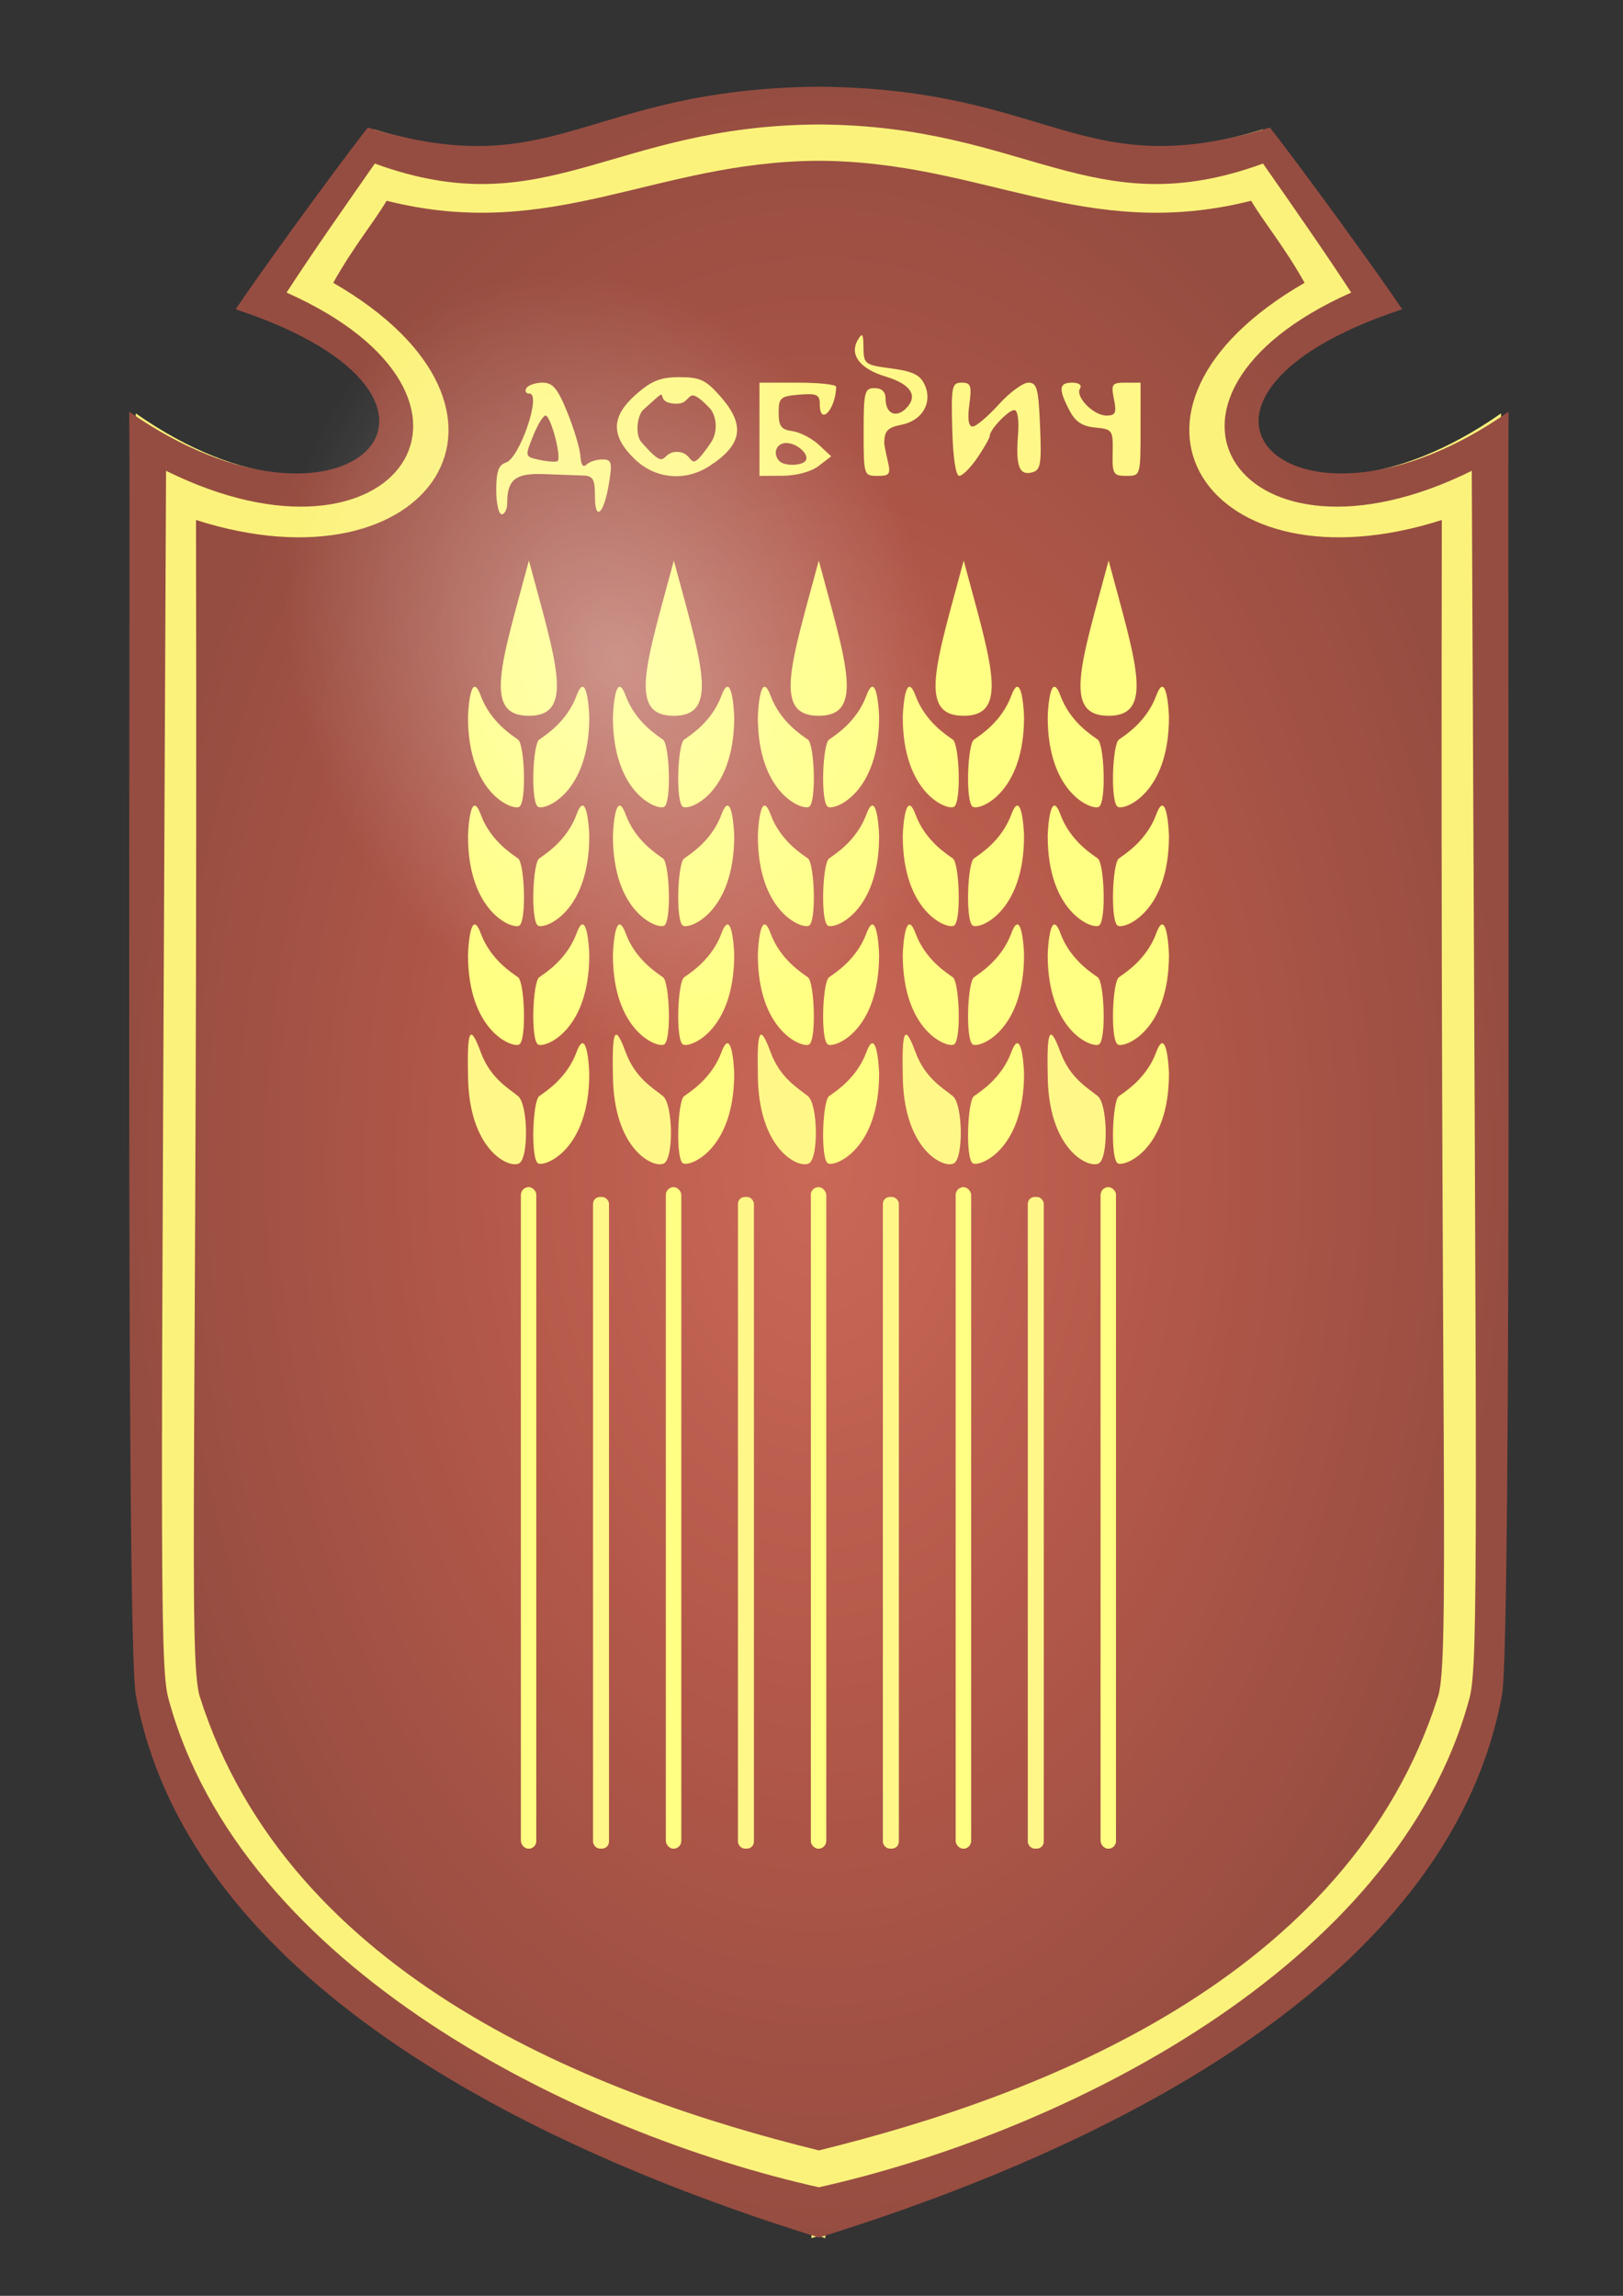<?xml version="1.0" encoding="UTF-8" standalone="no"?>
<!-- Created with Inkscape (http://www.inkscape.org/) -->
<svg
   xmlns:dc="http://purl.org/dc/elements/1.1/"
   xmlns:cc="http://web.resource.org/cc/"
   xmlns:rdf="http://www.w3.org/1999/02/22-rdf-syntax-ns#"
   xmlns:svg="http://www.w3.org/2000/svg"
   xmlns="http://www.w3.org/2000/svg"
   xmlns:xlink="http://www.w3.org/1999/xlink"
   xmlns:sodipodi="http://sodipodi.sourceforge.net/DTD/sodipodi-0.dtd"
   xmlns:inkscape="http://www.inkscape.org/namespaces/inkscape"
   width="744.094"
   height="1052.362"
   id="svg2"
   sodipodi:version="0.32"
   inkscape:version="0.44"
   sodipodi:docbase="/home/nick/Desktop/coa/uploaded"
   sodipodi:docname="Dobrich-coat-of-arms-with-gradients.svg
.svg">
  <rect width="100%" height="100%" fill="#333333" stroke="none"/>
  <defs
     id="defs4">
    <linearGradient
       id="linearGradient6356">
      <stop
         style="stop-color:#ffff83;stop-opacity:1"
         offset="0"
         id="stop6358" />
      <stop
         style="stop-color:#e8e800;stop-opacity:1;"
         offset="1"
         id="stop6360" />
    </linearGradient>
    <linearGradient
       id="linearGradient5461">
      <stop
         style="stop-color:#ca6858;stop-opacity:1;"
         offset="0"
         id="stop5463" />
      <stop
         id="stop5469"
         offset="0.5"
         style="stop-color:#b35849;stop-opacity:1;" />
      <stop
         style="stop-color:#964d41;stop-opacity:1;"
         offset="1"
         id="stop5465" />
    </linearGradient>
    <linearGradient
       id="linearGradient3680">
      <stop
         style="stop-color:white;stop-opacity:0.361;"
         offset="0"
         id="stop3682" />
      <stop
         style="stop-color:white;stop-opacity:0;"
         offset="1"
         id="stop3684" />
    </linearGradient>
    <radialGradient
       inkscape:collect="always"
       xlink:href="#linearGradient3680"
       id="radialGradient3686"
       cx="-371.231"
       cy="530.618"
       fx="-371.231"
       fy="530.618"
       r="172.231"
       gradientUnits="userSpaceOnUse"
       gradientTransform="matrix(0.724,-0.256,0.337,0.942,-281.18,-64.232)" />
    <radialGradient
       inkscape:collect="always"
       xlink:href="#linearGradient5461"
       id="radialGradient5467"
       cx="375.266"
       cy="532.406"
       fx="375.266"
       fy="532.406"
       r="316.033"
       gradientTransform="matrix(1,0,0,1.559,0,-297.601)"
       gradientUnits="userSpaceOnUse" />
  </defs>
  <sodipodi:namedview
     id="base"
     pagecolor="#ffffff"
     bordercolor="#666666"
     borderopacity="1.0"
     gridtolerance="10000"
     guidetolerance="10"
     objecttolerance="10"
     inkscape:pageopacity="0.0"
     inkscape:pageshadow="2"
     inkscape:zoom="2.8"
     inkscape:cx="344.43817"
     inkscape:cy="585.68826"
     inkscape:document-units="px"
     inkscape:current-layer="g4990"
     inkscape:window-width="1280"
     inkscape:window-height="953"
     inkscape:window-x="0"
     inkscape:window-y="25" />
  <g
     inkscape:label="Layer 1"
     inkscape:groupmode="layer"
     id="layer1">
    <g
       id="g5123"
       transform="matrix(2.514,0,0,2.514,-831.253,26.371)">
      <g
         transform="translate(-0.247,0)"
         id="g5119">
        <path
           sodipodi:nodetypes="ccccccs"
           id="path5115"
           d="M 356.839,298.659 C 354.984,288.437 355.905,86.919 355.648,64.882 C 395.072,92.514 424.899,62.618 375.038,46.226 C 379.282,39.87 393.664,20.048 399.145,13.108 C 433.697,23.664 438.529,6.039 481.411,5.659 C 481.411,33.552 481.411,394.324 481.411,397.596 C 422.483,379.356 365.758,347.815 356.839,298.659 z "
           style="fill:#fbf27b;fill-opacity:1" />
        <use
           x="0"
           y="0"
           xlink:href="#path5115"
           id="use5117"
           transform="matrix(-1,0,0,1,960.289,2.931391e-5)"
           width="744.094"
           height="1052.362"
           style="fill:#fbf27b;fill-opacity:1" />
      </g>
      <g
         id="g4990"
         transform="translate(310.607,246.796)">
        <g
           transform="translate(0,-312.137)"
           id="g4756">
          <path
             style="fill:url(#radialGradient5467);fill-opacity:1.0"
             d="M 375.094 39.719 C 267.604 40.766 255.369 84.949 168.594 58.438 C 154.815 75.886 118.671 125.708 108 141.688 C 233.356 182.899 158.368 258.063 59.25 188.594 C 59.898 243.996 57.587 750.642 62.25 776.344 C 84.655 899.832 227.065 979.126 375.094 1025 C 375.094 1025.001 375.094 1025.093 375.094 1025.094 C 375.147 1025.077 375.197 1025.048 375.25 1025.031 C 375.313 1025.051 375.375 1025.074 375.438 1025.094 C 375.438 1025.093 375.438 1025.001 375.438 1025 C 523.466 979.126 665.876 899.832 688.281 776.344 C 692.944 750.642 690.633 243.996 691.281 188.594 C 592.163 258.063 517.175 182.899 642.531 141.688 C 631.86 125.708 595.685 75.886 581.906 58.438 C 495.131 84.949 482.927 40.766 375.438 39.719 C 375.322 39.718 375.21 39.72 375.094 39.719 z M 375.094 57.031 C 375.21 57.032 375.322 57.031 375.438 57.031 C 470.927 57.544 500.294 103.546 578.75 74.938 C 591.748 93.534 607.432 115.961 619.156 134.031 C 511.014 182.175 568.377 268.205 674.406 215.688 C 676.547 705.027 677.604 762.123 673.375 777.906 C 640.166 901.845 485.692 977.402 375.25 1002.031 C 264.81 977.395 110.363 901.834 77.156 777.906 C 72.927 762.123 73.984 705.027 76.125 215.688 C 182.154 268.205 239.486 182.175 131.344 134.031 C 143.068 115.961 158.784 93.534 171.781 74.938 C 250.237 103.546 279.604 57.544 375.094 57.031 z M 375.094 73.656 C 299.917 73.986 253.318 111.132 177.188 91.969 C 170.627 102.923 162.356 112.417 152.719 129.562 C 253.661 187.762 197.311 272.592 89.844 238.219 C 90.661 661.294 86.111 759.928 91.562 777.188 C 132.462 906.667 274.885 960.444 375.062 985.094 C 375.076 985.118 375.081 985.165 375.094 985.188 C 375.144 985.175 375.199 985.169 375.25 985.156 C 375.31 985.171 375.377 985.173 375.438 985.188 C 375.451 985.164 375.455 985.119 375.469 985.094 C 475.647 960.444 618.07 906.667 658.969 777.188 C 664.421 759.928 659.87 661.294 660.688 238.219 C 553.22 272.592 496.87 187.762 597.812 129.562 C 588.176 112.417 579.873 102.923 573.312 91.969 C 497.183 111.132 450.613 73.987 375.438 73.656 C 375.322 73.656 375.209 73.657 375.094 73.656 z "
             transform="matrix(0.398,0,0,0.398,20.028,54.852)"
             id="path1884" />
        </g>
        <path
           sodipodi:nodetypes="cssssssssssssssccsssccssssccsssszscccssssscccccccssccssssssssssssccssssssssssssccccssssssssc"
           id="path1888"
           d="M 112.54,-165.581 C 112.54,-169.841 114.059,-171.042 119.196,-170.844 C 121.86,-170.742 125.053,-170.626 126.29,-170.586 C 128.206,-170.526 128.54,-169.965 128.54,-166.815 C 128.54,-162 130.21,-163.588 131.117,-169.265 C 131.719,-173.03 131.576,-173.515 129.868,-173.515 C 128.808,-173.515 127.513,-173.088 126.99,-172.566 C 126.391,-171.967 125.987,-172.531 125.894,-174.096 C 125.814,-175.46 124.749,-179.037 123.528,-182.045 C 121.734,-186.467 120.863,-187.515 118.983,-187.515 C 117.705,-187.515 116.38,-187.065 116.04,-186.515 C 115.701,-185.965 115.951,-185.515 116.598,-185.515 C 118.84,-185.515 114.808,-173.735 112.292,-172.936 C 110.97,-172.517 110.54,-171.293 110.54,-167.948 C 110.54,-165.51 110.99,-163.515 111.54,-163.515 C 112.09,-163.515 112.54,-164.445 112.54,-165.581 z M 118.392,-173.444 C 115.754,-174.013 115.749,-174.031 117.249,-177.765 C 118.077,-179.828 119.101,-181.515 119.526,-181.515 C 120.504,-181.515 122.554,-173.613 121.686,-173.188 C 121.331,-173.014 119.849,-173.129 118.392,-173.444 z M 149.326,-172.252 C 155.437,-176.16 156.032,-179.747 151.437,-184.981 C 148.775,-188.012 147.713,-188.515 143.972,-188.515 C 140.519,-188.515 138.873,-187.868 136.075,-185.412 C 131.479,-181.376 131.377,-177.89 135.73,-173.634 C 139.469,-169.979 144.908,-169.426 149.326,-172.252 z M 137.009,-176.672 C 135.793,-178.066 136.296,-181.608 137.336,-182.551 C 143.388,-188.033 138.394,-183.68 143.488,-183.68 C 146.488,-183.68 144.962,-187.497 149.406,-182.942 C 150.641,-181.677 151.138,-178.679 149.633,-176.497 C 145.259,-170.157 147.008,-174.769 143.619,-174.884 C 140.235,-174.999 142.083,-170.853 137.009,-176.672 z M 169.333,-172.324 L 171.625,-174.087 L 169.333,-176.214 C 168.072,-177.383 165.915,-178.492 164.54,-178.678 C 162.504,-178.953 162.04,-179.572 162.04,-182.015 C 162.04,-184.76 162.359,-185.042 165.79,-185.326 C 169.011,-185.592 169.54,-185.345 169.54,-183.576 C 169.54,-179.518 172.451,-182.627 172.527,-186.765 C 172.534,-187.178 169.39,-187.515 165.54,-187.515 L 158.54,-187.515 L 158.54,-179.015 L 158.54,-170.515 L 162.79,-170.538 C 165.288,-170.551 167.986,-171.287 169.333,-172.324 z M 162.207,-173.182 C 160.867,-174.522 161.59,-176.515 163.418,-176.515 C 165.505,-176.515 167.892,-174.2 166.865,-173.173 C 166.011,-172.32 163.064,-172.325 162.207,-173.182 z M 181.931,-173.265 C 181.575,-174.778 181.288,-176.24 181.294,-176.515 C 181.337,-178.739 181.911,-179.339 184.486,-179.854 C 188.249,-180.607 190.148,-183.887 188.683,-187.102 C 187.849,-188.932 186.531,-189.58 182.58,-190.104 C 177.755,-190.744 177.539,-190.906 177.51,-193.894 C 177.485,-196.483 177.307,-196.719 176.468,-195.279 C 174.911,-192.607 176.875,-190.031 181.534,-188.635 C 186.173,-187.246 187.553,-185.099 185.273,-182.819 C 183.435,-180.981 181.54,-181.871 181.54,-184.574 C 181.54,-185.849 180.854,-186.515 179.54,-186.515 C 177.707,-186.515 177.54,-185.849 177.54,-178.515 C 177.54,-170.632 177.577,-170.515 180.06,-170.515 C 182.298,-170.515 182.506,-170.822 181.931,-173.265 z M 198.29,-173.834 C 199.528,-175.652 200.54,-177.444 200.54,-177.816 C 200.54,-178.964 203.925,-182.515 205.02,-182.515 C 205.633,-182.515 205.909,-180.677 205.696,-178.002 C 205.246,-172.351 205.915,-170.54 208.229,-171.142 C 209.822,-171.556 210.001,-172.571 209.714,-179.564 C 209.432,-186.446 209.145,-187.515 207.581,-187.515 C 206.587,-187.515 204.147,-185.715 202.159,-183.515 C 200.172,-181.315 198.035,-179.515 197.411,-179.515 C 196.665,-179.515 196.461,-180.884 196.814,-183.515 C 197.28,-186.99 197.096,-187.515 195.413,-187.515 C 193.632,-187.515 193.494,-186.834 193.701,-179.015 C 193.837,-173.842 194.339,-170.518 194.983,-170.522 C 195.564,-170.526 197.053,-172.016 198.29,-173.834 z M 228.04,-179.017 L 228.04,-187.516 L 225.315,-187.516 C 222.821,-187.515 222.641,-187.261 223.19,-184.515 C 223.695,-181.994 223.476,-181.515 221.82,-181.515 C 219.447,-181.515 216.081,-184.963 217.002,-186.452 C 217.384,-187.071 216.799,-187.515 215.599,-187.515 C 213.152,-187.515 213.027,-186.41 215.033,-182.53 C 216.138,-180.393 217.372,-179.562 219.783,-179.329 C 222.915,-179.027 223.037,-178.852 222.954,-174.765 C 222.874,-170.838 223.064,-170.515 225.454,-170.517 C 228.033,-170.518 228.04,-170.543 228.04,-179.017 z "
           style="fill:#fff888;fill-opacity:1" />
        <g
           transform="translate(11.72,-326.279)"
           id="g4768">
          <g
             transform="translate(2.544576e-6,0)"
             id="g4964">
            <g
               style="fill:#ffff83;fill-opacity:1"
               transform="translate(-37.961,-463.47)"
               id="g4657">
              <path
                 style="fill:#ffff83;fill-opacity:1"
                 d="M 142.742,662.978 C 151.163,662.978 147.71,653.221 142.742,634.68 C 137.727,653.397 134.289,662.978 142.742,662.978 z "
                 id="path4659"
                 sodipodi:nodetypes="ccz" />
              <rect
                 style="opacity:1;fill:#ffff83;fill-opacity:1;fill-rule:evenodd;stroke:#010101;stroke-width:0;stroke-linecap:round;stroke-linejoin:round;stroke-miterlimit:4;stroke-dasharray:none;stroke-opacity:1"
                 id="rect4661"
                 width="2.778"
                 height="120.587"
                 x="141.301"
                 y="748.938"
                 ry="1.402" />
              <g
                 style="fill:#ffff83;fill-opacity:1"
                 id="g4663"
                 transform="translate(-0.536,0)">
                <path
                   sodipodi:nodetypes="czczz"
                   id="path4665"
                   d="M 141.298,732.323 C 139.414,730.789 136.263,729.065 134.493,724.318 C 132.765,719.682 131.967,719.344 132.167,728.237 C 132.168,742.106 139.656,745.607 141.492,744.58 C 143.272,743.584 143.119,733.805 141.298,732.323 z "
                   style="fill:#fff888;fill-opacity:1" />
                <path
                   style="fill:#ffff83;fill-opacity:1"
                   d="M 145.153,732.323 C 146.322,731.487 150.189,729.065 151.958,724.318 C 153.687,719.682 154.232,726.162 154.284,728.237 C 154.283,742.106 146.224,745.25 144.96,744.58 C 143.559,743.836 143.964,733.173 145.153,732.323 z "
                   id="use4667"
                   sodipodi:nodetypes="czczz" />
              </g>
              <g
                 style="fill:#ffff83;fill-opacity:1"
                 transform="translate(-0.536,-21.667)"
                 id="use4669">
                <path
                   style="fill:#ffff83;fill-opacity:1"
                   d="M 141.298,732.323 C 140.13,731.487 136.263,729.065 134.493,724.318 C 132.765,719.682 132.22,726.162 132.167,728.237 C 132.168,742.106 140.228,745.25 141.492,744.58 C 142.893,743.836 142.488,733.173 141.298,732.323 z "
                   id="path4704"
                   sodipodi:nodetypes="czczz" />
                <path
                   style="fill:#ffff83;fill-opacity:1"
                   d="M 145.153,732.323 C 146.322,731.487 150.189,729.065 151.958,724.318 C 153.687,719.682 154.232,726.162 154.284,728.237 C 154.283,742.106 146.224,745.25 144.96,744.58 C 143.559,743.836 143.964,733.173 145.153,732.323 z "
                   id="use4706"
                   sodipodi:nodetypes="czczz" />
              </g>
              <g
                 style="fill:#ffff83;fill-opacity:1"
                 transform="translate(-0.536,-43.333)"
                 id="use4671">
                <path
                   style="fill:#ffff83;fill-opacity:1"
                   d="M 141.298,732.323 C 140.13,731.487 136.263,729.065 134.493,724.318 C 132.765,719.682 132.22,726.162 132.167,728.237 C 132.168,742.106 140.228,745.25 141.492,744.58 C 142.893,743.836 142.488,733.173 141.298,732.323 z "
                   id="path4710"
                   sodipodi:nodetypes="czczz" />
                <path
                   style="fill:#ffff83;fill-opacity:1"
                   d="M 145.153,732.323 C 146.322,731.487 150.189,729.065 151.958,724.318 C 153.687,719.682 154.232,726.162 154.284,728.237 C 154.283,742.106 146.224,745.25 144.96,744.58 C 143.559,743.836 143.964,733.173 145.153,732.323 z "
                   id="use4712"
                   sodipodi:nodetypes="czczz" />
              </g>
              <g
                 style="fill:#ffff83;fill-opacity:1"
                 transform="translate(-0.536,-65)"
                 id="use4673">
                <path
                   style="fill:#ffff83;fill-opacity:1"
                   d="M 141.298,732.323 C 140.13,731.487 136.263,729.065 134.493,724.318 C 132.765,719.682 132.22,726.162 132.167,728.237 C 132.168,742.106 140.228,745.25 141.492,744.58 C 142.893,743.836 142.488,733.173 141.298,732.323 z "
                   id="path4716"
                   sodipodi:nodetypes="czczz" />
                <path
                   style="fill:#ffff83;fill-opacity:1"
                   d="M 145.153,732.323 C 146.322,731.487 150.189,729.065 151.958,724.318 C 153.687,719.682 154.232,726.162 154.284,728.237 C 154.283,742.106 146.224,745.25 144.96,744.58 C 143.559,743.836 143.964,733.173 145.153,732.323 z "
                   id="use4718"
                   sodipodi:nodetypes="czczz" />
              </g>
              <rect
                 ry="1.402"
                 y="748.938"
                 x="141.301"
                 height="120.587"
                 width="2.778"
                 id="rect4954"
                 style="opacity:1;fill:#ffff83;fill-opacity:1;fill-rule:evenodd;stroke:#010101;stroke-width:0;stroke-linecap:round;stroke-linejoin:round;stroke-miterlimit:4;stroke-dasharray:none;stroke-opacity:1" />
            </g>
            <use
               height="1052.362"
               width="744.094"
               transform="translate(26.429,-2.796833e-7)"
               id="use4760"
               xlink:href="#g4657"
               y="0"
               x="0" />
            <use
               height="1052.362"
               width="744.094"
               transform="translate(26.429,0)"
               id="use4762"
               xlink:href="#use4760"
               y="0"
               x="0" />
            <use
               height="1052.362"
               width="744.094"
               transform="translate(26.429,0)"
               id="use4764"
               xlink:href="#use4762"
               y="0"
               x="0" />
            <use
               height="1052.362"
               width="744.094"
               transform="translate(26.429,0)"
               id="use4766"
               xlink:href="#use4764"
               y="0"
               x="0" />
            <rect
               style="opacity:1;fill:#fff888;fill-opacity:1;fill-rule:evenodd;stroke:#010101;stroke-width:0;stroke-linecap:round;stroke-linejoin:round;stroke-miterlimit:4;stroke-dasharray:none;stroke-opacity:1"
               id="rect4956"
               width="2.91"
               height="118.819"
               x="116.473"
               y="287.235"
               ry="1.264" />
            <use
               x="0"
               y="0"
               xlink:href="#rect4956"
               id="use4958"
               transform="translate(79.286,1.551372e-6)"
               width="744.094"
               height="1052.362" />
            <use
               x="0"
               y="0"
               xlink:href="#use4958"
               id="use4960"
               transform="translate(-26.429,-4.326559e-6)"
               width="744.094"
               height="1052.362" />
            <use
               x="0"
               y="0"
               xlink:href="#use4960"
               id="use4962"
               transform="translate(-26.429,-2.044902e-7)"
               width="744.094"
               height="1052.362" />
          </g>
        </g>
        <path
           sodipodi:type="arc"
           style="opacity:1;fill:url(#radialGradient3686);fill-opacity:1;fill-rule:nonzero;stroke:#b00;stroke-width:0;stroke-linecap:round;stroke-linejoin:round;stroke-miterlimit:4;stroke-dasharray:none;stroke-opacity:1"
           id="path2793"
           sodipodi:cx="-371.23105"
           sodipodi:cy="530.61841"
           sodipodi:rx="172.231"
           sodipodi:ry="172.231"
           d="M -199,530.618 A 172.231,172.231 0 1 1 -199,530.557 L -371.231,530.618 z"
           transform="matrix(0.443,0,0,0.419,297.076,-359.231)"
           sodipodi:start="0"
           sodipodi:end="6.2828289" />
      </g>
    </g>
  </g>
</svg>
